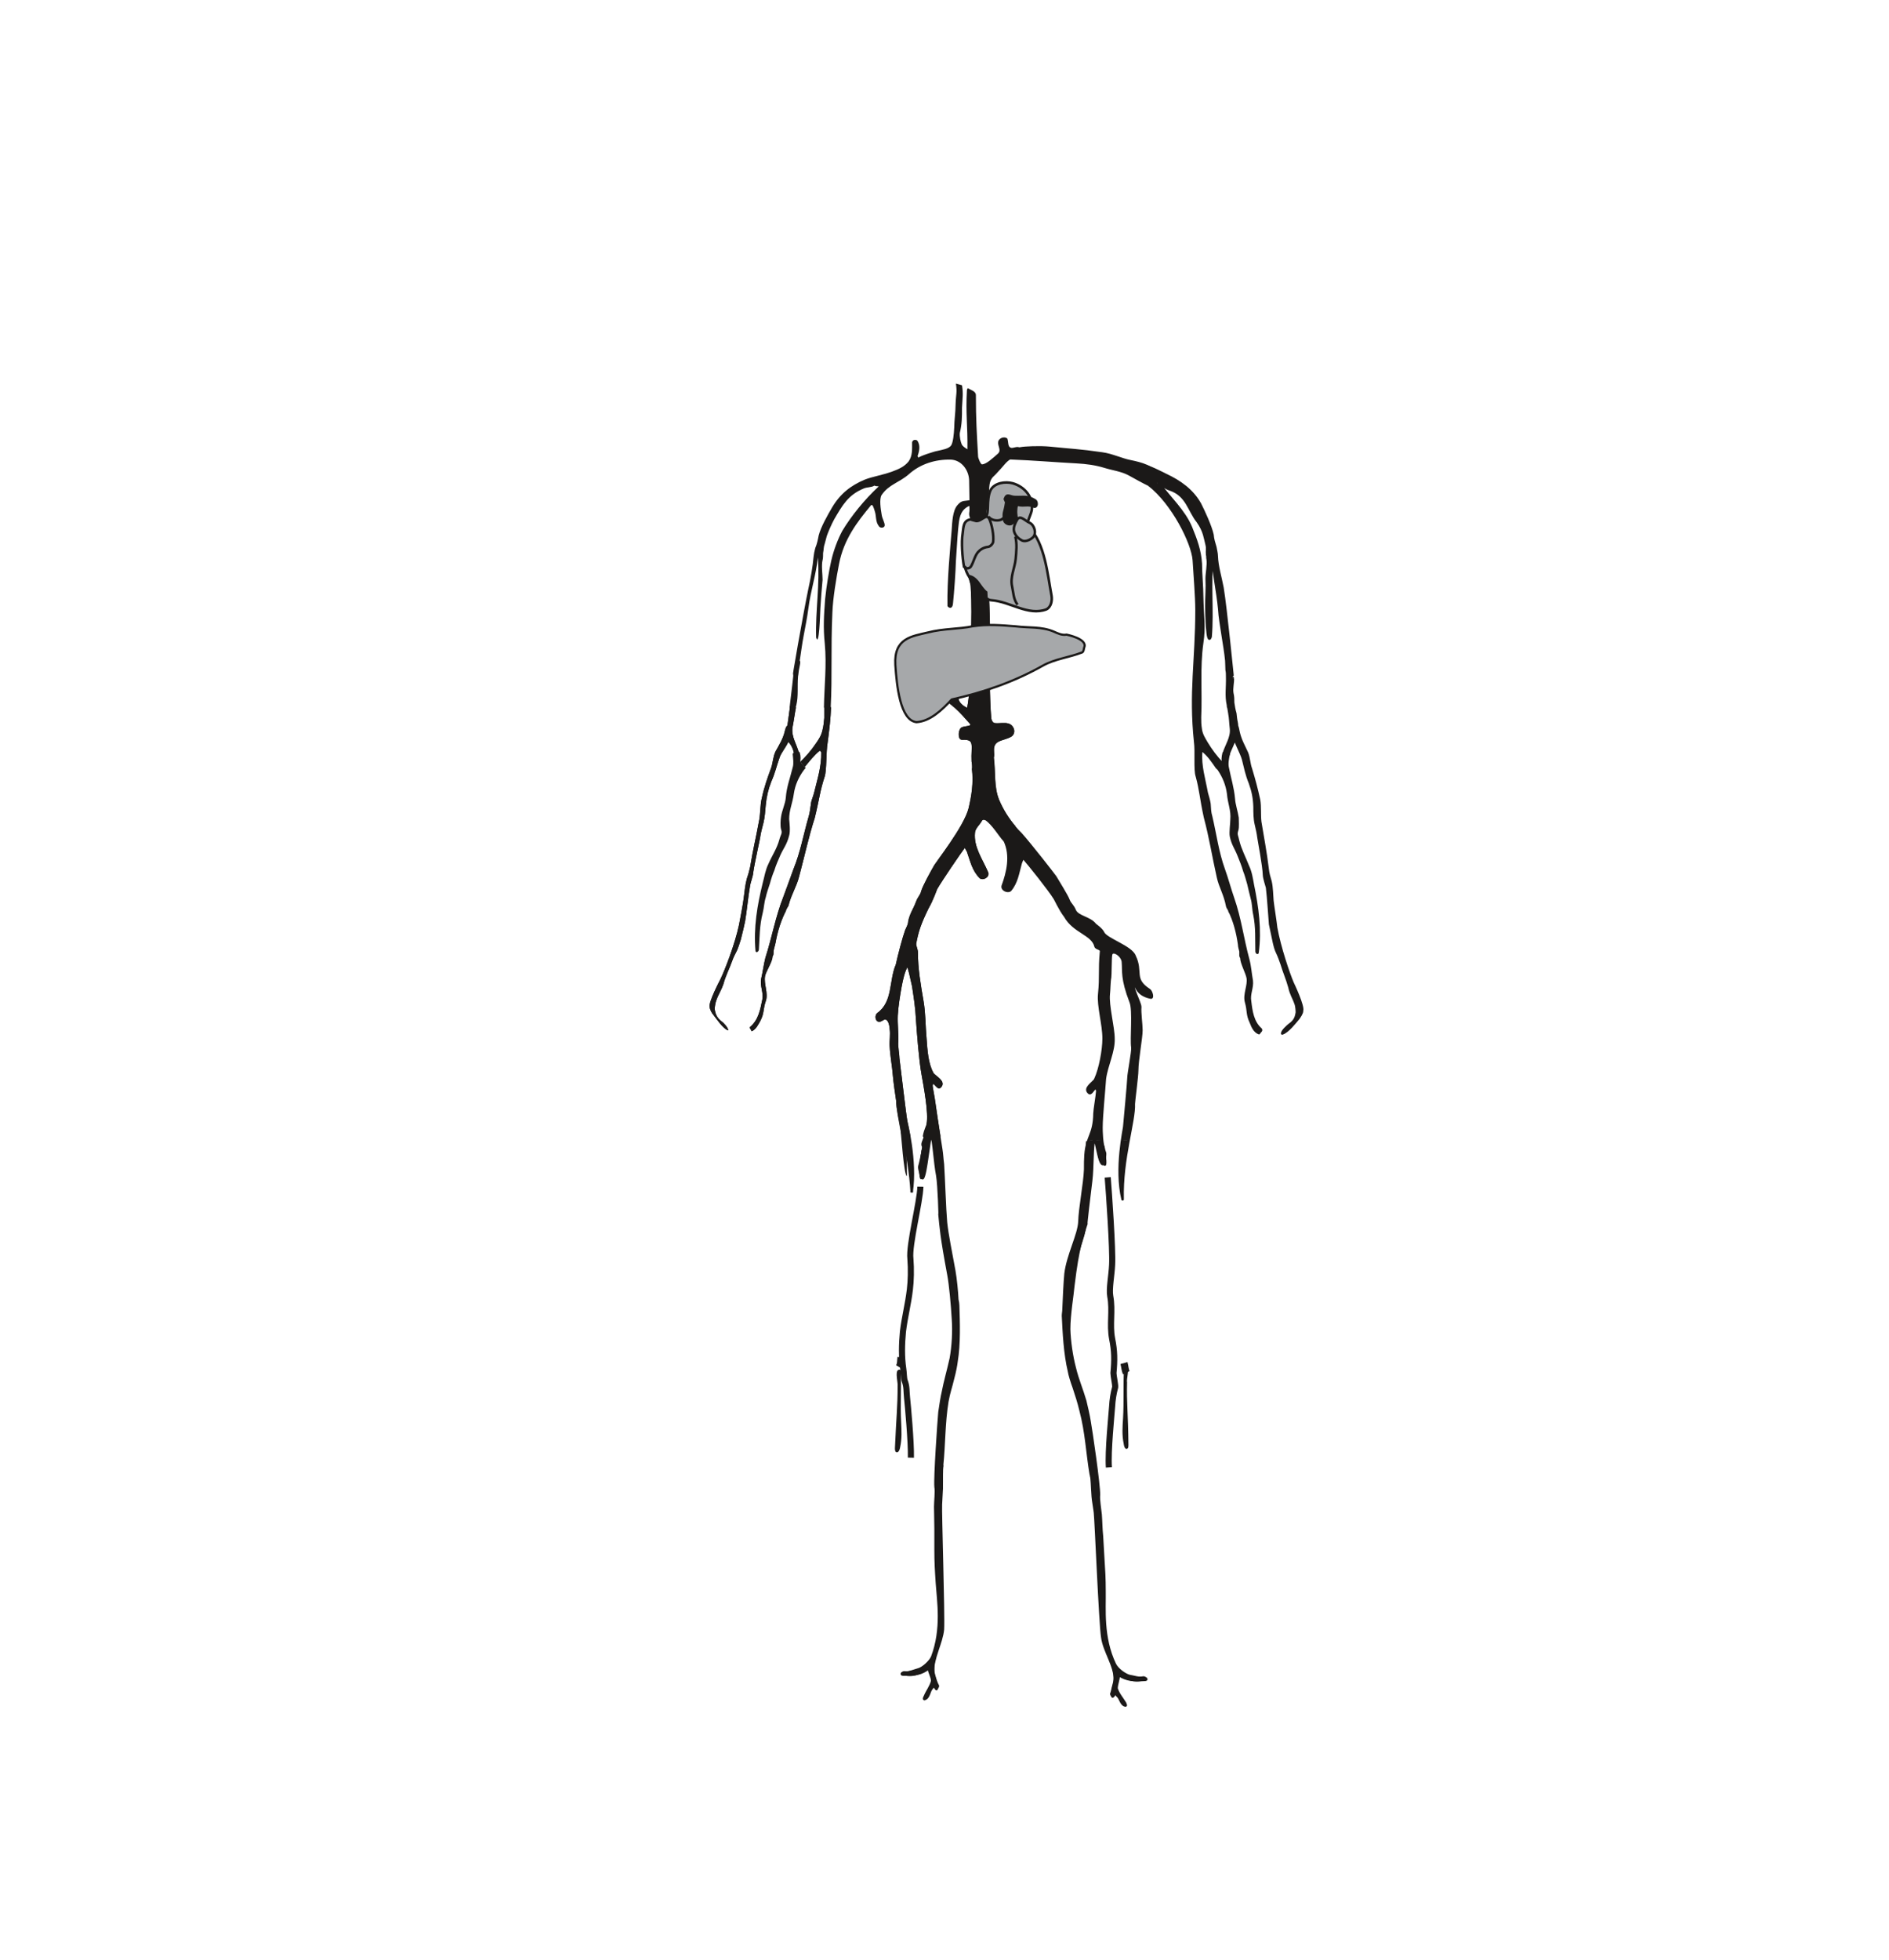 <svg xmlns="http://www.w3.org/2000/svg" xml:space="preserve" width="421.909" height="115.8mm" fill-rule="evenodd" stroke-linejoin="round" stroke-width="28.222" preserveAspectRatio="xMidYMid" version="1.2" viewBox="0 0 11163 11580"><defs class="ClipPathGroup"><clipPath id="a" clipPathUnits="userSpaceOnUse"><path d="M0 0h11163v11580H0z"/></clipPath></defs><g class="SlideGroup"><g class="Slide" clip-path="url(#a)"><g class="Page"><g fill="none" class="com.sun.star.drawing.OpenBezierShape"><path d="M5173 3386h1643v6698H5173z" class="BoundingBox"/><path stroke="#1B1918" stroke-linejoin="miter" stroke-width="15" d="M5937 4965c43 89 17 192-11 268-7 23 31 38 44 25 38-45 45-99 61-157 2-10 15-31 12-39 41 46 160 196 188 242 5 5 31 66 64 109 51 92 161 104 179 176 2 15 33 12 33 30-11 119 0 142-11 254-7 71 26 178 26 262 0 68-21 180-48 238-3 3 0 3 0 3-18 25-69 53-39 79 11 12 23-18 36-26 10-5 15 13 13 21 0 15-16 109-16 127-2 129-45 134-53 246-2 28-2 51-2 86-3 82-32 229-34 308-3 76-69 198-82 307-5 48-10 165-12 213 0 11-3 23-3 36 5 99 10 221 36 330 2 15 15 59 28 94 17 53 27 81 40 135 34 128 39 252 60 377 0-3 2 7 2 10 5 12 5 58 10 124 0 10 13 87 13 94 5 38 30 653 43 734 10 82 76 170 74 249 0 31-13 66-20 84-3 5 5 13 7 18 8-5 10-13 13-21 7 3 10 11 15 16 20 15 20 53 48 58 5 0-2-10-2-13-18-30-41-55-51-88v2c0-28 13-53 13-81 48 30 86 33 157 28 13 0 3-13-10-10-28 2-58-8-86-13-26-8-69-38-84-69-76-160-59-327-61-431 0-77-3-122-8-201-2-41-5-92-7-122-5-48-5-92-8-130-3-30-13-89-10-116 2-56-46-384-56-438-3-23-20-97-25-117-19-66-45-125-62-196-18-68-31-157-33-228 0-87 20-201 25-259 28-232 51-280 77-364-7 33 21-198 28-254 10-81 5-198 18-249 18 28 25 130 48 150 8 8 21-58 15-68-20-49-20-132-20-148 0-66 15-210 20-287 11-81 54-162 51-238 0-66-35-196-28-262 3-23 3-76 8-99 2-10 2-119 5-130 3-43 69-2 71 39 5 55-8 96 46 236 20 48 2 218 10 269 3 23-23 155-23 178 0 20-23 269-25 289 0 13-54 247-10 430-6-242 71-463 66-564 0-13 20-163 20-198 0-59 25-193 25-237 0-33-10-104-7-137 0-28-61-134-33-137 7 0 7 64 96 81 13 3 3-38-10-45-99-64-41-107-86-199-18-55-168-99-186-139-10-21-40-41-48-48-30-41-103-44-120-84-11-28-28-38-36-59-10-28-63-111-79-139-15-21-142-184-203-253-58-56-107-127-137-201-31-78-20-165-31-251 6-20-5-51 6-74 15-35 61-35 96-53 31-15 20-56-8-66-22-8-53 0-81-3-18-2-25-20-28-33-7-76-7-155-10-231 3-170 5-345-5-520-38-28-53-89-107-99 3 25 16 48 16 73 12 193-6 384-8 577 0 48-5 96-15 145-36-11-69-44-64-74 5-38 10-74 13-109-48-3-43 45-66 73-10 10-27-20-42-20-25 0-48 41-23 48 85 31 141 97 197 160 23 28-23 26-46 33-20 5-23 61-5 61 89-5 59 46 64 135 2 7 5 38 2 43 10 84-2 160-20 236-28 112-199 324-209 347-16 28-64 114-72 144-5 23-20 33-30 61-15 41-38 72-46 117 0 16-12 38-18 51-15 41-43 147-55 203-41 94-16 221-112 290-12 10-9 33 2 38s28-13 38-13c26 0 34 36 36 64 5 33-2 68 0 101 3 59 15 122 18 165 2 33 18 143 20 155 0 44 15 120 33 211h36c-10-53-18-86-18-91-5-21-43-346-46-366 0-23-10-76-7-99 2-53-5-104-3-155 3-56 13-117 23-173 8-40 18-94 41-127 5-10 12 33 17 46 5 20 13 58 18 79 10 66 20 129 23 193 5 76 18 246 33 327 13 74 43 232 30 295 0 10-15 31-22 71h38c2-2 2-7 5-10 0 3 2 8 2 10h44c-11-71-21-134-33-221-3-18-11-56-13-73 0-8 2-26 13-21 15 5 27 36 38 23 28-28-26-53-46-76 2 0 2 0 0-3-31-56-36-134-41-205-7-74-5-145-18-221-17-99-33-191-33-287 0-18-12-38-10-54 13-71 28-117 74-211 28-48 48-109 51-114 28-48 135-207 173-257-2 10 13 30 16 38 20 57 30 110 73 153 13 13 49-5 38-28-33-76-86-148-78-235 2-30 30-50 43-76 8-12 23-10 30-5"/></g><g class="com.sun.star.drawing.ClosedBezierShape"><path fill="none" d="M5281 6185h80v764h-80z" class="BoundingBox"/><path fill="#1B1918" d="M5291 6205c-3 2-3 7 0 10 2 8 5 18 7 25 11 31 11 66 19 99 20 90 5 182 20 273 6 23 9 43 14 66 3 18 10 253 8 270-18-7-34-255-37-272-2-13 0-26 0-38-10-44-13-84-18-127-13-89 3-164-18-248-7-25-5-53-3-78 5 5 10 10 8 20Z"/></g><g class="com.sun.star.drawing.ClosedBezierShape"><path fill="none" d="M4469 4448h288v1170h-288z" class="BoundingBox"/><path fill="#1B1918" d="M4755 4531c-3 5-5 8-8 10-33 44-55 92-63 145-8 59-28 97-28 153 2 20 8 73 0 96-13 51-31 69-52 115-13 31-25 56-35 89-8 18-21 56-26 77-7 22-20 58-25 83-10 31-10 61-18 92-20 79-18 145-23 218 0 5-5 8-5 8-12-137 10-267 43-401 10-36 15-74 33-110 21-48 51-92 65-145 7-28 20-36 10-64-5-18-3-53 0-71 5-36 25-76 28-112 5-66 25-114 41-180 7-23 2-56 0-79l27-7c6 20 6 40 0 60 3-2 8-5 11-7l25 30Z"/></g><g fill="none" class="com.sun.star.drawing.OpenBezierShape"><path d="M4461 4438h302v1193h-302z" class="BoundingBox"/><path stroke="#1B1918" stroke-linejoin="miter" stroke-width="15" d="M4755 4531c-3 5-5 8-8 10-33 44-55 92-63 145-8 59-28 97-28 153 2 20 8 73 0 96-13 51-31 69-52 115-13 31-25 56-35 89-8 18-21 56-26 77-7 22-20 58-25 83-10 31-10 61-18 92-20 79-18 145-23 218 0 5-5 8-5 8-12-137 10-267 43-401 10-36 15-74 33-110 21-48 51-92 65-145 7-28 20-36 10-64-5-18-3-53 0-71 5-36 25-76 28-112 5-66 25-114 41-180 7-23 2-56 0-79l27-7c6 20 6 40 0 60 3-2 8-5 11-7"/></g><g class="com.sun.star.drawing.ClosedBezierShape"><path fill="none" d="M5337 6711h62v335h-62z" class="BoundingBox"/><path fill="#1B1918" d="M5373 6711c19 102 34 211 16 334-8-135-29-217-52-334h36Z"/></g><g class="com.sun.star.drawing.ClosedBezierShape"><path fill="none" d="M5433 6711h69v253h-69z" class="BoundingBox"/><path fill="#1B1918" d="M5500 6711c-11 27-21 240-47 250-45 18 0-202-3-183 3-27 5-50 11-67h39Z"/></g><g class="com.sun.star.drawing.ClosedBezierShape"><path fill="none" d="M5329 6711h338v3327h-338z" class="BoundingBox"/><path fill="#1B1918" d="M5550 6711c5 25 8 50 13 78 5 31 5 51 10 89 5 79 10 264 18 343 8 76 28 175 48 285 8 46 16 125 18 171 3 12 5 25 5 35 3 99 8 224-10 333-3 18-10 61-20 97-13 55-23 81-33 137-21 129-18 254-31 378 3-2 0 8 0 10-2 13-2 59-2 127 0 8-5 84-5 94-3 38 17 654 12 738-7 79-58 165-51 244 3 30 18 58 21 89 0 7-5 12-8 20-5-5-10-13-13-20-7 2-10 10-15 15-19 18-16 56-44 63-5 0 0-10 3-15 12-30 36-58 44-91v2c0-28-19-51-22-79-43 36-99 61-152 39-12-5-5-21 8-21 28 3 58-2 86-10 23-8 64-51 82-79 59-109 33-325 26-429-5-76-8-122-8-202v-121c0-51-2-92-2-130 0-33 7-91 2-117-5-58 18-386 23-442 2-23 15-99 20-117 13-68 31-127 46-200 13-71 18-160 13-229-5-89-16-208-26-268-43-228-45-276-53-355 2 33-3-173-13-229-12-73-20-180-33-233h43Z"/></g><g class="com.sun.star.drawing.ClosedBezierShape"><path fill="none" d="M5337 6716h62v330h-62z" class="BoundingBox"/><path fill="#1B1918" d="M5373 6716c19 102 34 206 16 329-8-133-29-214-52-329h36Z"/></g><g class="com.sun.star.drawing.ClosedBezierShape"><path fill="none" d="M5433 6715h68v253h-68z" class="BoundingBox"/><path fill="#1B1918" d="M5500 6716c-10 25-28 224-47 244-42 49-5-186-3-184-15-17 6-45 8-60h42Z"/></g><g class="com.sun.star.drawing.ClosedBezierShape"><path fill="none" d="M5329 6716h338v3322h-338z" class="BoundingBox"/><path fill="#1B1918" d="M5550 6716c5 22 8 48 13 73 5 31 5 51 10 89 5 79 10 264 18 343 8 76 28 175 48 284 8 47 16 126 18 172 3 12 5 25 5 35 3 99 8 224-10 333-3 18-10 61-20 96-13 56-23 82-33 138-21 129-18 254-31 378 3-2 0 8 0 10-2 13-2 59-2 127 0 8-5 84-5 94-3 38 17 654 12 738-7 79-63 173-58 251 2 31 20 66 28 82 2 5-5 12-8 20-5-5-10-13-13-20-7 2-10 10-15 15-19 18-16 56-44 63-5 0 0-10 3-15 12-30 36-58 44-91v2c0-28-19-51-22-79-43 36-81 41-152 39-12 0-5-13 8-11 28 0 58-12 86-20 23-8 66-43 80-74 63-165 35-330 28-434-5-76-8-122-8-202v-122c0-50-2-91-2-129 0-33 7-92 2-117-5-58 18-386 23-442 2-23 15-99 20-117 13-68 31-127 46-200 13-72 18-160 13-229-5-89-16-208-26-268-43-228-45-277-53-355 2 33-3-173-13-229-12-71-18-175-33-228h43Z"/></g><g fill="none" class="com.sun.star.drawing.OpenBezierShape"><path d="M5173 3386h830v3660h-830z" class="BoundingBox"/><path stroke="#1B1918" stroke-linejoin="miter" stroke-width="15" d="M5388 7044c-14-239-82-442-85-544-2-12-18-122-20-155-3-43-15-106-18-165-2-33 5-68 0-101-2-28-10-64-36-64-10 0-27 18-38 13s-14-28-2-38c96-69 71-196 112-290 12-56 40-162 55-203 6-13 18-35 18-51 8-45 32-76 47-117 10-28 25-38 30-61 8-30 56-117 72-145 10-23 180-234 208-346 18-76 30-152 20-236 3-5 0-36-2-43-5-89 25-140-64-135-18 0-15-56 5-61 23-7 69-5 46-33-56-63-112-129-196-160-25-7-2-48 23-48 15 0 31 30 41 20 23-28 18-76 66-73-3 35-8 71-13 109-5 30 28 63 64 74 10-49 15-97 15-145 2-193 20-384 8-577 0-25-13-48-16-73 54 10 70 71 108 99 10 175 8 350 5 520 3 76 3 155 10 231 3 13 10 31 28 33 28 3 59-5 81 3 28 10 39 51 8 66-35 18-81 18-96 53-11 23 0 54-6 74 11 86 0 173 31 251 25 59 58 112 99 160"/></g><g fill="none" class="com.sun.star.drawing.OpenBezierShape"><path d="M5988 4881h25v25h-25z" class="BoundingBox"/><path stroke="#1B1918" stroke-linejoin="miter" stroke-width="15" d="M5994 4887c2 2 8 8 11 14"/></g><g fill="none" class="com.sun.star.drawing.OpenBezierShape"><path d="M5290 4827h654v5219h-654z" class="BoundingBox"/><path stroke="#1B1918" stroke-linejoin="miter" stroke-width="15" d="M5937 4966c-33-36-66-97-110-127-7-4-23-7-30 5-13 25-41 45-43 76-8 86 45 157 78 234 11 22-25 40-38 28-43-44-53-97-73-153-3-7-18-28-16-38-38 51-145 208-173 257-3 5-23 66-51 114-46 94-61 140-74 211-2 15 10 35 10 53 0 97 16 188 33 287 13 76 11 147 18 221 5 71 10 150 41 206 2 2 2 2 0 2 20 23 74 49 46 77-11 12-23-18-39-23-10-5-12 12-12 20 2 18 10 56 12 74 18 117 28 190 46 299 5 31 5 51 10 89 5 79 11 264 18 343 8 76 29 175 49 286 8 45 16 124 18 170 3 13 5 25 5 35 3 99 8 224-10 333-2 18-10 61-20 97-13 56-24 81-34 137-21 129-18 254-31 378 3-2 0 8 0 10-2 13-2 59-2 127 0 8-5 84-5 94-3 39 17 653 12 737-7 79-63 173-58 251 2 31 20 67 28 82 2 5-5 12-8 20-5-5-10-13-12-20-8 2-11 10-16 15-17 18-15 56-43 64-5 0 0-11 3-16 12-30 35-58 43-91v2c0-28-18-50-20-78-44 35-82 40-153 38-13 0-5-13 8-10 28 0 58-13 86-21 23-7 66-43 79-73 63-166 35-331 28-435-5-76-8-122-8-200v-122c0-51-2-92-2-130 0-33 7-91 2-117-5-58 18-386 23-442 3-23 15-99 20-117 13-68 31-127 47-200 13-71 18-160 13-229-5-89-16-208-27-266-43-230-45-278-53-357 3 33-3-173-13-229-15-78-20-195-35-244-15 28-31 237-51 260-5 7-23-59-20-69 15-51 48-239 50-251 13-64-17-221-30-295-15-81-28-252-33-328-3-63-13-127-23-193-5-20-13-58-18-79-5-12-12-55-17-45-23 33-33 86-41 127-10 56-20 117-23 172-2 51 5 102 3 155-3 23 7 77 7 99 3 21 41 346 46 366 2 10 61 239 33 424"/></g><g fill="none" class="com.sun.star.drawing.OpenBezierShape"><path d="M5312 7009h146v1604h-146z" class="BoundingBox"/><path stroke="#1B1918" stroke-linejoin="miter" stroke-width="36" d="M5439 7010c-2 91-69 345-59 426 5 61 3 132-3 181-10 86-31 165-41 249-7 74-9 148 2 221 3 18 3 54 8 69 14 36 10 64 14 99 5 46 25 264 23 356"/></g><g class="com.sun.star.drawing.ClosedBezierShape"><path fill="none" d="M5288 8090h41v491h-41z" class="BoundingBox"/><path fill="#1B1918" d="M5312 8186c0 127-8 184-16 370 0 30 13 12 16-8 11-51 8-96 6-145-6-102 2-204-3-305-19 0 0 76-3 88Z"/><path fill="none" stroke="#1B1918" stroke-linejoin="miter" stroke-width="15" d="M5312 8186c0 127-8 184-16 370 0 30 13 12 16-8 11-51 8-96 6-145-6-102 2-204-3-305-19 0 0 76-3 88Z"/></g><g fill="none" class="com.sun.star.drawing.OpenBezierShape"><path d="M5295 8015h53v74h-53z" class="BoundingBox"/><path stroke="#1B1918" stroke-linejoin="miter" stroke-width="43" d="M5325 8019c-3 18 0 39-11 57"/></g><g class="com.sun.star.drawing.ClosedBezierShape"><path fill="none" d="M5695 2850h522v762h-522z" class="BoundingBox"/><path fill="#A6A8AA" d="M5720 3104c-15 99-53 216 10 308 3 2 25 7 33 13 43 33 41 119 97 121 110 8 216 94 323 54 28-13 36-51 31-81-23-122-39-311-133-403-22-25 8-63 16-101 12-79-43-140-112-160-44-12-108-3-131 40-28 61-5 140-30 158-23 17-61 28-89 15l-15 36Z"/></g><g fill="none" class="com.sun.star.drawing.OpenBezierShape"><path d="M5687 2842h538v777h-538z" class="BoundingBox"/><path stroke="#1B1918" stroke-linejoin="miter" stroke-width="15" d="M5720 3104c-15 99-53 216 10 308 3 2 25 7 33 13 43 33 41 119 97 121 110 8 216 94 323 54 28-13 36-51 31-81-23-122-39-311-133-403-22-25 8-63 16-101 12-79-43-140-112-160-44-12-108-3-131 40-28 61-5 140-30 158-23 17-61 28-89 15"/></g><g class="com.sun.star.drawing.ClosedBezierShape"><path fill="none" d="M5924 2920h211v186h-211z" class="BoundingBox"/><path fill="#1B1918" d="M5999 2936c-33 0-48-25-61 12 0 3 10 18 8 21-10 67-17 47-13 100 3 23 33 35 48 23 36-28 26-18 23-64 0-7 0-46 10-46 42 10 57-6 95 10 21 7 21-28 8-36-46-28-64-18-118-20Z"/><path fill="none" stroke="#1B1918" stroke-linejoin="miter" stroke-width="15" d="M5999 2936c-33 0-48-25-61 12 0 3 10 18 8 21-10 67-17 47-13 100 3 23 33 35 48 23 36-28 26-18 23-64 0-7 0-46 10-46 42 10 57-6 95 10 21 7 21-28 8-36-46-28-64-18-118-20Z"/></g><g class="com.sun.star.drawing.ClosedBezierShape"><path fill="none" d="M4193 4178h530v1911h-530z" class="BoundingBox"/><path fill="#1B1918" d="M4704 4178c-8 40-13 81-21 121-7 54 26 99 38 148l-28 7c-5-25-15-53-35-71-10 26-43 66-51 92-19 53-26 91-49 142-18 47-28 87-33 141-3 33-5 68-13 101-5 21-15 56-18 76-2 21-35 163-43 221 0 16-18 66-18 74-12 66-20 158-30 213-5 26-13 59-26 110-7 20-12 40-22 62-8 15-23 45-28 61-19 53-37 83-52 137-15 43-28 56-43 99-3 7-11 45-8 53 5 28 13 48 43 71 8 5 38 36 36 51-31-10-69-69-89-94-8-8-20-33-20-43-10-26 58-155 63-165 25-51 85-204 110-321 5-26 26-135 28-160 5-36 8-74 18-112 8-23 15-48 20-71 16-99 36-181 54-280 7-40 5-88 15-127 15-69 33-117 56-181 10-30 10-63 25-94 21-38 44-74 54-117 3-12 8-33 16-35 0 0 7-51 15-109h36Z"/></g><g class="com.sun.star.drawing.ClosedBezierShape"><path fill="none" d="M4430 4178h482v1916h-482z" class="BoundingBox"/><path fill="#1B1918" d="M4911 4178c-2 63-10 134-20 208-10 56-5 165-18 203-28 85-30 128-58 242-39 122-60 226-93 348-15 59-43 99-61 165-2 13-15 23-17 38l5-10c-33 61-54 130-66 198-3 16-8 28-11 45-2 7 0 15-2 25 0 3-5 8-5 13 0 28-39 86-44 114-8 46 20 99 5 145-18 51-8 71-33 119-13 23-26 51-51 61-3-10-14-18-10-25 50-41 61-104 73-163 8-40-15-79-7-122 10-43 15-84 25-124 39-121 60-243 105-357 21-56 41-112 61-167 41-100 59-204 89-308 8-25 10-51 14-76 2-23 13-43 18-64 20-82 45-158 43-242 0-2-8-10-8-10-35 28-62 64-90 97l-25-31c30-28 67-71 92-109 18-26 31-46 38-76 8-33 8-46 11-74-3 0 0 0 0 0v-63h40Z"/></g><g class="com.sun.star.drawing.ClosedBezierShape"><path fill="none" d="M4665 2266h1375v1915H4665z" class="BoundingBox"/><path fill="#1B1918" d="M4666 4180c10-89 25-201 22-201-20 89 64-384 89-501 13-58 26-132 31-190 2-18 5-33 10-51 10-23 15-48 20-74 13-51 54-122 79-165 48-81 110-130 194-165 46-18 99-25 163-48 35-13 71-28 96-60 23-33 20-73 20-112 3-17 23-17 31-10 18 26 13 59 2 89-2 5 8 13 3 13 5-10 104-41 112-41 28-7 71-12 84-35 10-18 15-61 17-104 0-39 8-92 8-135 2-64 10-69 2-124l36 10c8 50 3 73 0 132 0 56 0 96-13 150-2 22 5 53 11 66 5 12 18 20 34 30 2-137-11-213-3-348 0-5 3-10 5-13 18 11 48 18 48 41 0 142 5 221 13 363 0 8 15 46 23 46 25 0 63-36 94-63 23-21-3-44 2-72 5-20 36-33 54-17 7 22 2 45 18 53 15 8 40-13 58 2 13 13 10 31 5 44-8 12-48 15-63 23-28 17-36 36-87 89-23 21-35 33-38 77-2 40-5 76-13 116-2 18-5 44-7 59-5 0-5 8-10 10-21 15-46 20-69 18-3 0-10-10-13-18-10-23-7-30-5-46v-28h-5c-25 13-49 33-57 92-7 53-10 107-18 231-2 69-10 180-17 249-3 48-36 23-33 15-3-145 17-348 25-447 3-43 5-112 33-145 20-23 28-25 57-28l15-2c0-38-2-92-2-120-3-58-44-117-108-120-91-2-180 25-249 87-56 49-117 59-160 122-15 23-5 87 0 115 3 25 20 50 18 66-3 15-26 15-33 5-23-28-15-61-26-92-5-15-12-43-22-33-82 99-161 201-189 348-16 82-36 201-39 285-10 217 0 374-10 562h-40c2-127 17-251 5-378-10-97-5-166 2-263 8-79 23-168 36-226 15-66 41-132 66-178 54-89 130-183 214-261 3-3-23 0-23-6-22 13-43 8-66 18-91 38-125 99-173 181-18 33-36 76-44 99-2 10-10 35-12 45-8 23-5 31-10 56 0 10 0 33-3 41-8 33 0 84 0 117-5 53-10 114-13 167-2 41-7 233-25 174-5-156 23-316 10-473-10 101-43 198-56 302-7 53-18 108-28 161s-15 96-23 147c0-5-2-2 0 0 8 3-2 36-5 56-2 10-2 23-5 36-5 66 3 114-10 170-2 5-2 10-5 15h-35Z"/></g><g class="com.sun.star.drawing.ClosedBezierShape"><path fill="none" d="M4193 4178h530v1911h-530z" class="BoundingBox"/><path fill="#1B1918" d="M4704 4178c-8 40-13 81-21 121-7 54 26 99 38 148l-28 7c-5-25-15-53-35-71-10 26-43 66-51 92-19 53-26 91-49 142-18 47-28 87-33 141-3 33-5 68-13 101-5 21-15 56-18 76-2 21-35 163-43 221 0 16-18 66-18 74-12 66-20 158-30 213-5 26-13 59-26 110-7 20-12 40-22 62-8 15-23 45-28 61-19 53-37 83-52 137-15 43-28 56-43 99-3 7-11 45-8 53 5 28 13 48 43 71 8 5 38 36 36 51-31-10-69-69-89-94-8-8-20-33-20-43-10-26 58-155 63-165 25-51 85-204 110-321 5-26 26-135 28-160 5-36 8-74 18-112 8-23 15-48 20-71 16-99 36-181 54-280 7-40 5-88 15-127 15-69 33-117 56-181 10-30 10-63 25-94 21-38 44-74 54-117 3-12 8-33 16-35 0 0 7-51 15-109h36Z"/></g><g class="com.sun.star.drawing.ClosedBezierShape"><path fill="none" d="M4430 4178h482v1916h-482z" class="BoundingBox"/><path fill="#1B1918" d="M4911 4178c-2 63-10 134-20 208-10 56-5 165-18 203-28 85-30 128-58 242-39 122-60 226-93 348-15 59-43 99-61 165-2 13-15 23-17 38l5-10c-33 61-54 130-66 198-3 16-8 28-11 45-2 7 0 15-2 25 0 3-5 8-5 13 0 28-39 86-44 114-8 46 20 99 5 145-18 51-8 71-33 119-13 23-26 51-51 61-3-10-14-18-10-25 50-41 61-104 73-163 8-40-15-79-7-122 10-43 15-84 25-124 39-121 60-243 105-357 21-56 41-112 61-167 41-100 59-204 89-308 8-25 10-51 14-76 2-23 13-43 18-64 20-82 45-158 43-242 0-2-8-10-8-10-35 28-62 64-90 97l-25-31c30-28 67-71 92-109 18-26 31-46 38-76 8-33 8-46 11-74-3 0 0 0 0 0v-63h40Z"/></g><g class="com.sun.star.drawing.ClosedBezierShape"><path fill="none" d="M5677 3045h202v321h-202z" class="BoundingBox"/><path fill="#A6A8AA" d="M5769 3078c33 2 59-47 77-13 15 31 28 98 23 136-2 12-18 30-33 30-24 3-44 16-57 31-20 24-25 59-43 87-3 5-16 10-26 8-11 0 2-10-13-8-10-56-17-146-8-199 5-37 3-75 47-82 0 2 33 10 33 10Z"/><path fill="none" stroke="#1B1918" stroke-linejoin="miter" stroke-width="15" d="M5769 3078c33 2 59-47 77-13 15 31 28 98 23 136-2 12-18 30-33 30-24 3-44 16-57 31-20 24-25 59-43 87-3 5-16 10-26 8-11 0 2-10-13-8-10-56-17-146-8-199 5-37 3-75 47-82 0 2 33 10 33 10Z"/></g><g class="com.sun.star.drawing.ClosedBezierShape"><path fill="none" d="M5983 3050h142v155h-142z" class="BoundingBox"/><path fill="#A6A8AA" d="M6084 3088c-25-10-54-47-72-20-10 17-25 44-20 69 7 29 30 47 50 57 22 8 52-8 65-23 18-21 7-69-23-83Z"/><path fill="none" stroke="#1B1918" stroke-linejoin="miter" stroke-width="15" d="M6084 3088c-25-10-54-47-72-20-10 17-25 44-20 69 7 29 30 47 50 57 22 8 52-8 65-23 18-21 7-69-23-83Z"/></g><g fill="none" class="com.sun.star.drawing.OpenBezierShape"><path d="M5970 3168h51v410h-51z" class="BoundingBox"/><path stroke="#1B1918" stroke-linejoin="miter" stroke-width="15" d="M6000 3170c11 43 6 88 2 132-5 53-34 107-21 163 8 38 8 76 32 107"/></g><g class="com.sun.star.drawing.PolyPolygonShape"><path fill="none" d="M6556 7082h1v1h-1z" class="BoundingBox"/><path fill="#1B1918" d="M6556 7082Z"/></g><g class="com.sun.star.drawing.ClosedBezierShape"><path fill="none" d="M6469 6734h70v147h-70z" class="BoundingBox"/><path fill="#1B1918" d="M6469 6739c12 25 18 131 44 139 50 15 8-95 11-77-3-26-9-50-14-67l-41 5Z"/></g><g class="com.sun.star.drawing.ClosedBezierShape"><path fill="none" d="M6281 6739h494v3337h-494z" class="BoundingBox"/><path fill="#1B1918" d="M6419 6741c0 25-3 51-5 81-3 28-3 51-3 87-2 81-31 228-34 307-3 76-74 239-86 348-5 48-5 124-8 173 0 10-2 23-2 35 5 99 10 221 35 330 3 16 15 59 28 94 18 54 28 82 41 135 34 128 39 253 59 377 0-3 3 8 3 10 5 13 5 59 10 125 0 10 12 86 12 94 6 38 31 652 44 734 10 81 68 162 68 241 0 30-18 61-15 91 0 5 5 13 8 18 7-5 10-13 12-20 8 2 10 10 16 15 20 15 20 53 49 59 5 0-4-11-4-13-18-31-40-56-51-89v2c0-27 13-53 13-81 49 31 105 54 159 28 12-5 2-20-11-20-27 5-58 2-86-3-26-7-69-45-87-73-66-105-56-323-59-427 0-76-2-122-7-201-3-40-5-91-8-122-5-48-5-91-8-129-2-31-12-89-10-117 3-56-45-384-56-438-2-23-20-96-25-117-19-66-44-124-62-195-18-69-30-158-33-229 0-86 20-201 25-259 28-231 73-267 75-346 0 34 23-215 31-271 7-76 7-183 15-236l-43 2Z"/></g><g class="com.sun.star.drawing.ClosedBezierShape"><path fill="none" d="M6471 6739h69v149h-69z" class="BoundingBox"/><path fill="#1B1918" d="M6472 6741c10 25 23 118 41 136 48 45 14-80 11-78 16-17-8-45-13-60l-39 2Z"/></g><g class="com.sun.star.drawing.ClosedBezierShape"><path fill="none" d="M6281 6741h494v3334h-494z" class="BoundingBox"/><path fill="#1B1918" d="M6419 6743c-3 25-3 51-5 79-3 28-3 51-3 86-2 81-31 229-34 307-3 77-74 239-86 348-5 49-5 125-8 173 0 10-2 23-2 36 5 99 10 221 35 330 3 15 15 58 28 94 18 53 28 81 41 135 34 128 39 252 59 376 0-2 3 8 3 11 5 12 5 58 10 124 0 10 12 86 12 94 6 38 31 653 44 734 10 81 76 170 73 249 0 31-12 66-20 84-3 5 5 13 8 18 7-5 10-13 12-21 8 3 10 10 16 16 20 15 20 53 49 58 5 0-4-10-4-13-18-30-40-56-51-89v3c0-28 13-53 13-81 49 30 88 33 159 28 12 0 2-13-11-11-27 3-58-7-86-12-26-8-69-38-85-69-76-160-58-328-61-432 0-76-2-122-7-200-3-41-5-92-8-122-5-48-5-92-8-130-2-30-12-89-10-117 3-55-45-383-56-438-2-22-20-96-25-116-19-66-44-125-62-196-18-68-30-157-33-229 0-86 15-213 23-271 25-231 80-272 80-351 0 33 20-198 28-254 7-73 7-178 15-233l-43 2Z"/></g><g class="com.sun.star.drawing.ClosedBezierShape"><path fill="none" d="M6281 6734h494v3343h-494z" class="BoundingBox"/><path fill="#1B1918" d="M6431 6734c-7 22-15 48-17 88-3 28-3 51-3 87-2 81-31 228-34 307-3 76-69 198-81 307-5 49-10 166-13 214 0 10-2 23-2 35 5 99 10 221 35 331 3 15 15 58 28 94 18 53 28 81 41 134 34 128 39 253 59 377 0-2 3 8 3 10 5 13 5 59 10 125 0 10 12 86 12 94 6 38 31 652 44 734 10 81 76 170 73 249 0 30-12 66-20 83-3 6 5 13 8 18 7-5 10-12 12-20 8 2 10 10 16 15 20 15 20 54 49 59 5 0-4-11-4-13-18-31-40-56-51-89v3c0-28 13-54 13-82 49 31 88 33 159 28 12 0 2-12-11-10-27 3-58-8-86-13-26-7-69-38-85-68-76-160-58-328-61-432 0-76-2-122-7-201-3-40-5-91-8-122-5-48-5-91-8-129-2-31-12-89-10-117 3-56-45-384-56-438-2-23-20-96-25-117-19-66-44-124-62-195-18-69-30-158-33-229 0-86 20-201 25-259 28-231 51-279 78-363-8 33 20-198 28-254 7-76 5-191 17-241h-33Z"/></g><g class="com.sun.star.drawing.ClosedBezierShape"><path fill="none" d="M6466 6733h65v147h-65z" class="BoundingBox"/><path fill="#1B1918" d="M6467 6734c15 33 25 123 46 144 8 7 21-60 15-70-7-20-12-49-15-74h-46Z"/></g><g class="com.sun.star.drawing.ClosedBezierShape"><path fill="none" d="M6615 6734h55v354h-55z" class="BoundingBox"/><path fill="#1B1918" d="M6629 6734c-13 86-25 229 2 352-2-128 19-250 37-352h-39Z"/></g><g class="com.sun.star.drawing.ClosedBezierShape"><path fill="none" d="M5181 3396h1627v3340H5181z" class="BoundingBox"/><path fill="#1B1918" d="M6669 6735c15-91 33-165 31-213 0-13 20-163 20-198 0-59 25-193 25-237 0-33-10-104-7-137 0-28-61-135-33-138 7 0 7 64 96 81 13 3 3-38-10-45-99-64-41-107-86-199-18-55-168-99-186-139-10-21-40-41-48-48-30-41-103-44-120-84-11-28-28-38-36-59-10-28-63-111-79-139-15-21-142-183-203-252-58-56-107-127-137-201-31-78-20-165-31-251 6-20-5-51 6-74 15-35 61-35 96-53 31-15 20-56-8-66-22-8-53 0-81-3-18-2-25-20-28-33-7-77-7-156-10-232 3-170 5-345-5-520-38-28-53-89-107-99 3 25 16 48 16 73 12 193-6 384-8 577 0 48-5 96-15 145-36-11-69-44-64-74 5-38 10-74 13-109-48-3-43 45-66 73-10 10-27-20-42-20-25 0-48 41-23 48 85 31 141 97 197 161 23 28-23 26-46 33-20 5-23 61-5 61 89-5 59 46 64 135 2 7 5 38 2 43 10 84-2 160-20 236-28 112-199 323-209 346-16 28-64 114-72 144-5 23-20 33-30 61-15 41-38 72-46 117 0 16-12 38-18 51-15 41-43 147-55 203-41 94-16 222-112 291-12 10-9 33 2 38s28-13 38-13c26 0 34 36 36 64 5 33-2 68 0 101 3 59 15 122 18 165 2 33 18 143 20 155 0 44 15 120 33 211h36c-10-53-18-86-18-91-5-21-43-346-46-366 0-23-10-76-7-99 2-53-5-104-3-155 3-56 13-118 23-174 8-40 18-94 41-127 5-10 12 33 17 46 5 20 13 58 18 79 10 66 20 130 23 194 5 76 18 246 33 327 13 74 43 232 30 295 0 10-15 31-22 71h38c2-2 2-7 5-10 0 3 2 8 2 10h44c-11-71-21-134-33-221-3-18-11-56-13-73 0-8 2-26 13-21 15 5 27 36 38 23 28-28-26-53-46-76 2 0 2 0 0-3-31-56-36-134-41-205-7-74-5-145-18-221-17-100-33-192-33-288 0-18-12-38-10-54 13-71 28-117 74-211 28-48 48-109 51-114 28-48 135-206 173-256-2 10 13 30 16 38 20 56 30 109 73 152 13 13 49-5 38-28-33-76-86-147-78-234 2-30 30-50 43-76 8-12 23-10 30-5l110 127c43 89 17 191-11 267-7 23 31 38 44 25 38-45 45-99 61-157 2-10 15-31 12-38 41 45 160 195 188 241 5 5 31 66 64 109 51 92 161 104 179 176 2 15 33 12 33 30-11 119 0 142-11 254-7 72 26 179 26 263 0 68-21 180-48 238-3 3 0 3 0 3-18 25-69 53-39 79 11 12 23-18 36-26 10-5 15 13 13 21 0 15-16 109-16 127-2 83-20 116-35 157h33v-8c2 3 2 6 2 8h46c-5-33-5-66-5-74 0-66 15-210 20-287 11-81 54-162 51-238 0-66-35-196-28-263 3-23 3-76 8-99 2-10 2-119 5-130 3-43 69-2 71 39 5 55-8 96 46 237 20 48 2 218 10 269 3 23-23 155-23 178 0 20-23 269-25 289 0 5-5 33-13 79h38Z"/></g><g fill="none" class="com.sun.star.drawing.OpenBezierShape"><path d="M6528 6953h82v1718h-82z" class="BoundingBox"/><path stroke="#1B1918" stroke-linejoin="miter" stroke-width="36" d="M6546 6955c7 86 31 426 26 516-3 66-19 142-11 186 16 86-5 167 11 251 15 74 15 127 8 203 0 18 12 69 10 84-10 36-16 75-18 113-3 45-26 269-19 360"/></g><g class="com.sun.star.drawing.ClosedBezierShape"><path fill="none" d="M6633 8069h37v492h-37z" class="BoundingBox"/><path fill="#1B1918" d="M6653 8165c-3 128 6 182 8 371 0 30-11 12-13-8-11-51-7-100-4-148 6-102 0-202 6-303 20-2-2 73 3 88Z"/><path fill="none" stroke="#1B1918" stroke-linejoin="miter" stroke-width="15" d="M6653 8165c-3 128 6 182 8 371 0 30-11 12-13-8-11-51-7-100-4-148 6-102 0-202 6-303 20-2-2 73 3 88Z"/></g><g fill="none" class="com.sun.star.drawing.OpenBezierShape"><path d="M6621 8046h56v74h-56z" class="BoundingBox"/><path stroke="#1B1918" stroke-linejoin="miter" stroke-width="43" d="M6642 8052c6 21 6 41 14 57"/></g><g class="com.sun.star.drawing.ClosedBezierShape"><path fill="none" d="M7191 4450h249v1180h-249z" class="BoundingBox"/><path fill="#1B1918" d="M7191 4531c2 5 5 7 10 12 30 44 50 92 57 145 5 60 25 98 20 154 0 23-8 76-3 99 10 48 28 68 46 114 13 33 23 56 33 91 8 18 18 56 24 77 5 25 15 61 20 83 10 35 8 65 15 95 16 79 11 145 13 221 0 3 5 8 5 6 18-135 0-267-28-403-7-38-12-73-29-109-20-51-45-97-58-150-5-28-15-35-5-63 5-18 2-54 2-72-5-35-20-78-22-112-6-66-23-117-36-183-6-23 0-56 5-79l-29-7c-5 20-7 40-2 60-3-2-5-5-11-7l-27 28Z"/></g><g fill="none" class="com.sun.star.drawing.OpenBezierShape"><path d="M7184 4440h263v1197h-263z" class="BoundingBox"/><path stroke="#1B1918" stroke-linejoin="miter" stroke-width="15" d="M7191 4531c2 5 5 7 10 12 30 44 50 92 57 145 5 60 25 98 20 154 0 23-8 76-3 99 10 48 28 68 46 114 13 33 23 56 33 91 8 18 18 56 24 77 5 25 15 61 20 83 10 35 8 65 15 95 16 79 11 145 13 221 0 3 5 8 5 6 18-135 0-267-28-403-7-38-12-73-29-109-20-51-45-97-58-150-5-28-15-35-5-63 5-18 2-54 2-72-5-35-20-78-22-112-6-66-23-117-36-183-6-23 0-56 5-79l-29-7c-5 20-7 40-2 60-3-2-5-5-11-7"/></g><g class="com.sun.star.drawing.ClosedBezierShape"><path fill="none" d="M7051 4170h404v1933h-404z" class="BoundingBox"/><path fill="#1B1918" d="M7051 4171c2 66 5 134 12 210 8 56-2 165 10 204 23 83 23 127 49 241 34 124 49 231 77 356 13 56 40 99 53 168 3 13 15 23 15 36l-2-8c30 61 48 130 58 201 0 12 5 28 8 40v26c0 5 5 10 5 12 0 31 34 89 39 120 8 45-24 96-10 142 15 53 5 71 28 119 10 26 23 54 48 64 3-8 18-15 10-23-48-43-56-107-63-165-8-43 15-79 10-122-8-43-10-84-20-124-34-122-50-244-90-361-21-56-36-114-56-171-36-102-48-206-74-313-8-25-8-51-11-76-3-20-10-43-15-63-15-84-41-160-33-242 0-5 7-12 7-10 36 28 60 64 85 99l28-28c-30-30-63-76-87-114-15-25-31-48-36-79-5-33-5-46-5-73 0-23 0-44 3-64l-43-2Z"/></g><g class="com.sun.star.drawing.ClosedBezierShape"><path fill="none" d="M7051 4170h404v1933h-404z" class="BoundingBox"/><path fill="#1B1918" d="M7051 4171c2 66 5 134 12 210 8 56-2 165 10 204 23 83 23 127 49 241 34 124 49 231 77 356 13 56 40 99 53 168 3 13 15 23 15 36l-2-8c30 61 48 130 58 201 0 12 5 28 8 40v26c0 5 5 10 5 12 0 31 34 89 39 120 8 45-24 96-10 142 15 53 5 71 28 119 10 26 23 54 48 64 3-8 18-15 10-23-48-43-56-107-63-165-8-43 15-79 10-122-8-43-10-84-20-124-34-122-50-244-90-361-21-56-36-114-56-171-36-102-48-206-74-313-8-25-8-51-11-76-3-20-10-43-15-63-15-84-41-160-33-242 0-5 7-12 7-10 36 28 60 64 85 99l28-28c-30-30-63-76-87-114-15-25-31-48-36-79-5-33-5-46-5-73 0-23 0-44 3-64l-43-2Z"/></g><g class="com.sun.star.drawing.ClosedBezierShape"><path fill="none" d="M6751 2751h946v3355h-946z" class="BoundingBox"/><path fill="#1B1918" d="M6791 2865c140 109 257 343 264 444 5 84 16 214 16 296 0 295-39 485-8 777 8 56-3 165 10 203 23 84 23 127 48 242 33 124 49 231 77 355 12 56 41 100 54 169 2 13 15 23 15 35l-2-7c30 61 48 129 58 201 0 12 5 27 8 40v26c0 5 5 10 5 12 0 31 33 89 38 120 7 45-23 96-10 142 15 53 5 71 28 119 10 26 22 54 48 64 2-8 18-15 10-23-48-43-56-107-63-165-8-43 15-79 10-122-8-43-10-84-21-125-33-121-48-243-89-360-20-57-35-116-55-171-37-102-50-206-75-313-8-25-8-51-10-76-3-20-10-43-16-64-15-83-40-160-33-241 0-5 8-13 8-10 36 28 59 63 84 99l28-28c-31-30-64-76-87-114-15-26-30-48-35-79-5-33-5-46-5-74 7-147-8-292 13-439 15-97 2-160 0-270 0-59-8-140-8-198-5-79-28-140-58-214-41-99-127-175-191-264l-96-101c50 7 93 33 139 55 81 38 155 89 201 171 23 45 63 132 74 182 2 26 10 51 17 74 3 18 8 36 8 51 2 61 23 129 34 188 20 120 61 537 61 534 2 26-8 59-3 89 5 20 5 38 5 56 3 20 6 41 13 64 0 7 3 20 3 27 2 18 7 31 7 49 0-8 8 25 10 38 11 46 31 79 49 119 12 31 12 64 23 94 20 66 33 115 48 183 7 41 2 89 7 130 16 99 31 172 44 279 2 23 10 51 17 74 8 35 8 77 11 112 2 23 20 135 22 160 21 117 74 272 97 326 5 10 66 139 56 165 2 12-15 35-20 43-21 25-64 81-97 91 0-15 33-43 41-50 30-21 40-39 45-69 3-8-2-46-5-53-15-44-28-56-38-102-15-53-30-84-46-137-5-15-17-48-25-64-10-20-15-40-20-61-10-50-18-83-23-109-5-58-10-150-18-217-2-7-18-58-18-73-2-59-30-201-33-224-2-20-10-56-15-76-8-33-8-71-8-104-2-54-10-92-27-140-21-51-28-91-41-142-10-36-51-109-48-125-5 28-33 74-38 99l-28-7c15-48 48-94 43-145-5-43-3-53-10-94l-5-30c-3-6-3-11-3-16-13-58-3-104-5-170 0-13 0-25-3-38 0-18-2-46-2-56 0-2 0-2 0 0-5-51-13-96-21-147-8-56-18-107-21-160-10-105-33-204-40-306-18 157 2 318-11 473-20 59-25-139-25-181 0-53 5-109 2-162 0-33 11-82 6-115-3-10 0-18-3-25-3-26 3-38-3-61-2-10-12-51-15-61-7-23-18-48-38-76-53-66-63-158-167-191-23-7-41-25-64-38l-56 13Z"/></g><g fill="none" class="com.sun.star.drawing.OpenBezierShape"><path d="M6730 2740h974v3377h-974z" class="BoundingBox"/><path stroke="#1B1918" stroke-linejoin="miter" stroke-width="15" d="M6791 2865c140 109 257 343 264 444 5 84 16 214 16 296 0 295-39 485-8 777 8 56-3 165 10 203 23 84 23 127 48 242 33 124 49 231 77 355 12 56 41 100 54 169 2 13 15 23 15 35l-2-7c30 61 48 129 58 201 0 12 5 27 8 40v26c0 5 5 10 5 12 0 31 33 89 38 120 7 45-23 96-10 142 15 53 5 71 28 119 10 26 22 54 48 64 2-8 18-15 10-23-48-43-56-107-63-165-8-43 15-79 10-122-8-43-10-84-21-125-33-121-48-243-89-360-20-57-35-116-55-171-37-102-50-206-75-313-8-25-8-51-10-76-3-20-10-43-16-64-15-83-40-160-33-241 0-5 8-13 8-10 36 28 59 63 84 99l28-28c-31-30-64-76-87-114-15-26-30-48-35-79-5-33-5-46-5-74 7-147-8-292 13-439 15-97 2-160 0-270 0-59-8-140-8-198-5-79-28-140-58-214-41-99-127-175-191-264l-96-101c50 7 93 33 139 55 81 38 155 89 201 171 23 45 63 132 74 182 2 26 10 51 17 74 3 18 8 36 8 51 2 61 23 129 34 188 20 120 61 537 61 534 2 26-8 59-3 89 5 20 5 38 5 56 3 20 6 41 13 64 0 7 3 20 3 27 2 18 7 31 7 49 0-8 8 25 10 38 11 46 31 79 49 119 12 31 12 64 23 94 20 66 33 115 48 183 7 41 2 89 7 130 16 99 31 172 44 279 2 23 10 51 17 74 8 35 8 77 11 112 2 23 20 135 22 160 21 117 74 272 97 326 5 10 66 139 56 165 2 12-15 35-20 43-21 25-64 81-97 91 0-15 33-43 41-50 30-21 40-39 45-69 3-8-2-46-5-53-15-44-28-56-38-102-15-53-30-84-46-137-5-15-17-48-25-64-10-20-15-40-20-61-10-50-18-83-23-109-5-58-10-150-18-217-2-7-18-58-18-73-2-59-30-201-33-224-2-20-10-56-15-76-8-33-8-71-8-104-2-54-10-92-27-140-21-51-28-91-41-142-10-36-51-109-48-125-5 28-33 74-38 99l-28-7c15-48 48-94 43-145-5-43-3-53-10-94l-5-30c-3-6-3-11-3-16-13-58-3-104-5-170 0-13 0-25-3-38 0-18-2-46-2-56 0-2 0-2 0 0-5-51-13-96-21-147-8-56-18-107-21-160-10-105-33-204-40-306-18 157 2 318-11 473-20 59-25-139-25-181 0-53 5-109 2-162 0-33 11-82 6-115-3-10 0-18-3-25-3-26 3-38-3-61-2-10-12-51-15-61-7-23-18-48-38-76-53-66-63-158-167-191-23-7-41-25-64-38"/></g><g class="com.sun.star.drawing.ClosedBezierShape"><path fill="none" d="M5966 2635h901v250h-901z" class="BoundingBox"/><path fill="#1B1918" d="M6030 2649c25-5 114-9 176-3 125 13 168 13 307 33 59 8 115 36 167 46 63 13 134 31 177 90 5 8-12-13-23-5-10 10 3 56-7 63-10 8-20 0-33-7-41-20-79-41-120-64-46-25-97-30-148-46-53-16-107-23-162-26-130-7-260-18-390-23-4-38 33-53 56-58Z"/><path fill="none" stroke="#1B1918" stroke-linejoin="miter" stroke-width="15" d="M6030 2649c25-5 114-9 176-3 125 13 168 13 307 33 59 8 115 36 167 46 63 13 134 31 177 90 5 8-12-13-23-5-10 10 3 56-7 63-10 8-20 0-33-7-41-20-79-41-120-64-46-25-97-30-148-46-53-16-107-23-162-26-130-7-260-18-390-23-4-38 33-53 56-58Z"/></g><g class="com.sun.star.drawing.ClosedBezierShape"><path fill="none" d="M9568 0h1597v1600H9568z" class="BoundingBox"/></g><g class="com.sun.star.drawing.LineShape"><path fill="none" d="M10366 0h1v1598h-1z" class="BoundingBox"/></g><g class="com.sun.star.drawing.LineShape"><path fill="none" d="M9568 798h1596v1H9568z" class="BoundingBox"/></g><g class="com.sun.star.drawing.ClosedBezierShape"><path fill="none" d="M0 9984h1600v1598H0z" class="BoundingBox"/></g><g class="com.sun.star.drawing.LineShape"><path fill="none" d="M800 9985h1v1596h-1z" class="BoundingBox"/></g><g class="com.sun.star.drawing.LineShape"><path fill="none" d="M0 10782h1598v1H0z" class="BoundingBox"/></g><g fill="none" class="com.sun.star.drawing.OpenBezierShape"><path d="M5835 3047h106v36h-106z" class="BoundingBox"/><path stroke="#1B1918" stroke-linejoin="miter" stroke-width="15" d="M5842 3051c7 13 22 19 35 22 14 2 26 2 39-3 5-3 13-8 18-14"/></g><g class="com.sun.star.drawing.ClosedBezierShape"><path fill="none" d="M5283 3685h1134v589H5283z" class="BoundingBox"/><path fill="#A6A8AA" d="M6303 3749c-28 5-53-8-76-18-74-31-145-21-224-31-89-7-166-14-257 0-76 16-173 13-262 36-96 23-202 33-193 191 8 122 28 329 125 339 81-5 152-73 208-134 188-42 367-103 539-200 72-40 155-48 232-78 10-5 10-24 12-29 23-51-104-76-104-76Z"/><path fill="none" stroke="#1B1918" stroke-linejoin="miter" stroke-width="13" d="M6303 3749c-28 5-53-8-76-18-74-31-145-21-224-31-89-7-166-14-257 0-76 16-173 13-262 36-96 23-202 33-193 191 8 122 28 329 125 339 81-5 152-73 208-134 188-42 367-103 539-200 72-40 155-48 232-78 10-5 10-24 12-29 23-51-104-76-104-76Z"/></g></g></g></g></svg>

